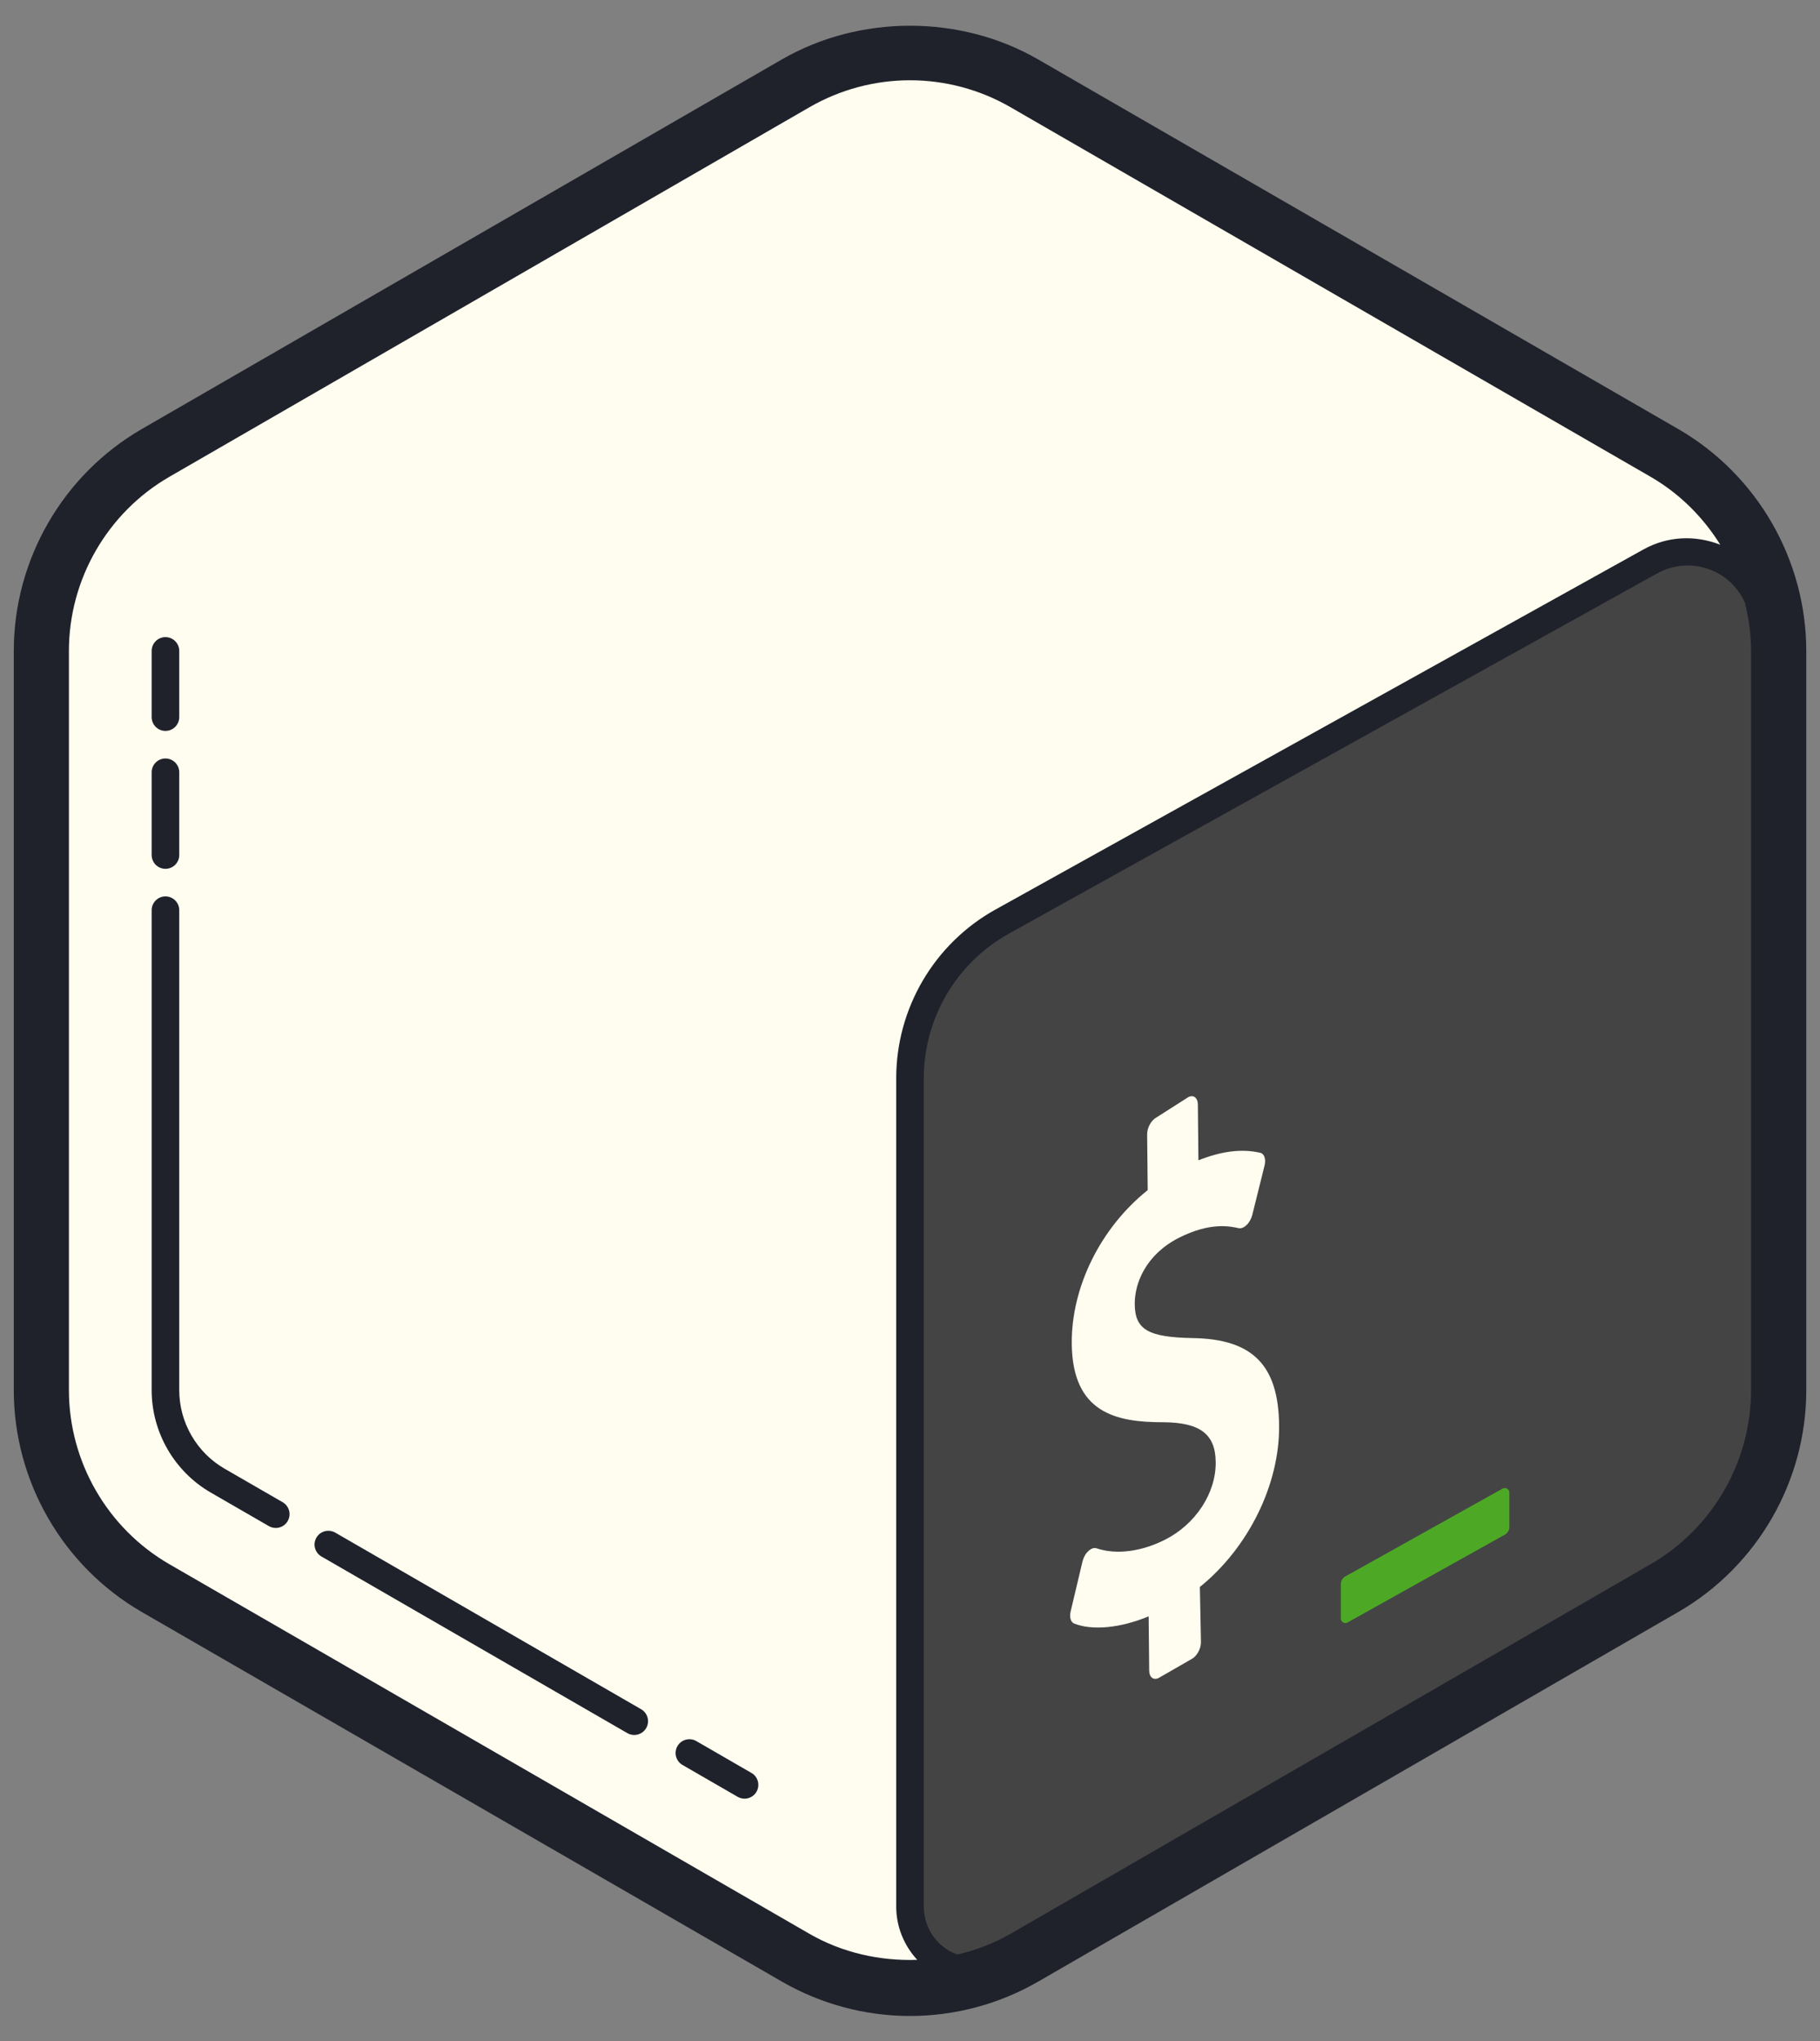 <svg width="66" height="74" viewBox="0 0 66 74" fill="none" xmlns="http://www.w3.org/2000/svg">
<rect x="0" y="0" width="66" height="74" fill="#808080" stroke="none"/>
<path d="M65 50.613V23.387C65 20.379 63.397 17.598 60.789 16.094L37.211 2.48C34.605 0.976 31.397 0.976 28.79 2.48L5.211 16.094C2.605 17.598 1 20.379 1 23.387V50.614C1 53.622 2.605 56.403 5.211 57.907L28.789 71.52C31.396 73.024 34.605 73.024 37.21 71.52L60.789 57.907C63.397 56.402 65 53.621 65 50.613Z" fill="#FEFDEF"/>
<path d="M59.843 20.356L36.346 33.411C34.281 34.558 33 36.733 33 39.096V69.118C33 70.93 34.948 72.077 36.534 71.197L61.968 57.066C62.807 56.365 63.494 55.517 64 54.566V22.804C64 20.67 61.708 19.319 59.843 20.356Z" fill="#444445"/>
<path d="M43.092 39.778C43.281 39.682 43.437 39.8 43.439 40.047L43.459 42.068C44.304 41.733 45.039 41.642 45.706 41.797C45.851 41.834 45.915 42.031 45.856 42.265L45.411 44.055C45.374 44.191 45.3 44.328 45.209 44.412C45.169 44.451 45.13 44.479 45.091 44.5C45.03 44.53 44.971 44.54 44.916 44.529C44.611 44.46 43.889 44.302 42.752 44.878C41.56 45.483 41.142 46.518 41.15 47.286C41.16 48.206 41.632 48.485 43.259 48.514C45.427 48.549 46.363 49.498 46.385 51.679C46.409 53.825 45.263 56.127 43.512 57.537L43.551 59.54C43.553 59.781 43.398 60.057 43.207 60.153L42.021 60.835C41.832 60.931 41.676 60.813 41.674 60.572L41.654 58.603C40.638 59.026 39.611 59.127 38.954 58.864C38.829 58.815 38.775 58.632 38.826 58.423L39.255 56.614C39.289 56.473 39.364 56.329 39.467 56.238C39.502 56.203 39.541 56.176 39.578 56.157C39.645 56.123 39.711 56.115 39.768 56.137C40.475 56.374 41.38 56.263 42.252 55.822C43.357 55.263 44.098 54.134 44.086 53.013C44.076 51.997 43.525 51.575 42.186 51.565C40.482 51.568 38.893 51.235 38.866 48.725C38.844 46.658 39.919 44.509 41.62 43.15L41.6 41.13C41.598 40.882 41.75 40.61 41.944 40.51L43.092 39.778Z" fill="#FEFDEF"/>
<path d="M54.572 55.64L48.868 58.825C48.759 58.886 48.624 58.806 48.624 58.682V57.43C48.624 57.317 48.685 57.213 48.784 57.157L54.488 53.972C54.599 53.911 54.734 53.991 54.734 54.117V55.365C54.734 55.48 54.672 55.584 54.572 55.64Z" fill="#4DA925"/>
<path d="M27 65.213C26.915 65.213 26.829 65.192 26.75 65.146L24.75 63.991C24.511 63.853 24.429 63.547 24.567 63.308C24.705 63.068 25.011 62.988 25.25 63.125L27.25 64.28C27.489 64.418 27.571 64.724 27.433 64.963C27.341 65.124 27.172 65.213 27 65.213ZM23 62.904C22.915 62.904 22.829 62.883 22.75 62.837L11.657 56.433C11.418 56.295 11.336 55.989 11.474 55.75C11.612 55.511 11.918 55.431 12.157 55.567L23.25 61.971C23.489 62.109 23.571 62.415 23.433 62.654C23.341 62.814 23.172 62.904 23 62.904ZM10 55.398C9.915 55.398 9.829 55.377 9.75 55.331L7.645 54.116C6.322 53.352 5.5 51.929 5.5 50.401V33C5.5 32.724 5.724 32.5 6 32.5C6.276 32.5 6.5 32.724 6.5 33V50.401C6.5 51.572 7.13 52.664 8.145 53.25L10.25 54.465C10.489 54.603 10.571 54.909 10.433 55.148C10.341 55.309 10.172 55.398 10 55.398ZM6 31.5C5.724 31.5 5.5 31.276 5.5 31V28C5.5 27.724 5.724 27.5 6 27.5C6.276 27.5 6.5 27.724 6.5 28V31C6.5 31.276 6.276 31.5 6 31.5ZM6 26.5C5.724 26.5 5.5 26.276 5.5 26V23.6C5.5 23.324 5.724 23.1 6 23.1C6.276 23.1 6.5 23.324 6.5 23.6V26C6.5 26.276 6.276 26.5 6 26.5Z" fill="#1F212B"/>
<path d="M60.855 15.553L37.645 2.154C34.829 0.527 31.179 0.525 28.355 2.154L5.144 15.554C2.279 17.209 0.5 20.292 0.5 23.6V50.402C0.5 53.71 2.279 56.793 5.145 58.447L28.357 71.847C29.769 72.661 31.375 73.092 33.001 73.092C34.629 73.092 36.235 72.661 37.646 71.847L60.857 58.447C63.721 56.794 65.502 53.712 65.502 50.402V23.6C65.5 20.291 63.721 17.208 60.855 15.553ZM29.355 70.114L6.144 56.714C3.896 55.416 2.499 52.998 2.499 50.402V23.6C2.499 21.004 3.895 18.585 6.144 17.286L29.355 3.887C30.462 3.248 31.722 2.91 33 2.91C34.279 2.91 35.539 3.248 36.645 3.887L59.856 17.286C60.907 17.893 61.762 18.751 62.385 19.751C61.478 19.396 60.474 19.434 59.6 19.92L36.104 32.974C33.881 34.208 32.5 36.554 32.5 39.096V69.118C32.5 69.856 32.782 70.535 33.263 71.057C31.909 71.104 30.541 70.798 29.355 70.114ZM59.855 56.714L36.644 70.114C36.044 70.46 35.395 70.705 34.726 70.863C34.625 70.825 34.522 70.791 34.426 70.734C33.846 70.393 33.5 69.788 33.5 69.117V39.096C33.5 36.917 34.684 34.906 36.59 33.848L60.086 20.794C60.437 20.599 60.819 20.502 61.202 20.502C61.602 20.502 62.003 20.609 62.366 20.822C62.783 21.067 63.085 21.431 63.277 21.85C63.418 22.417 63.5 23.003 63.5 23.6V50.402C63.5 52.999 62.104 55.417 59.855 56.714Z" fill="#1F212B"/>
</svg>
